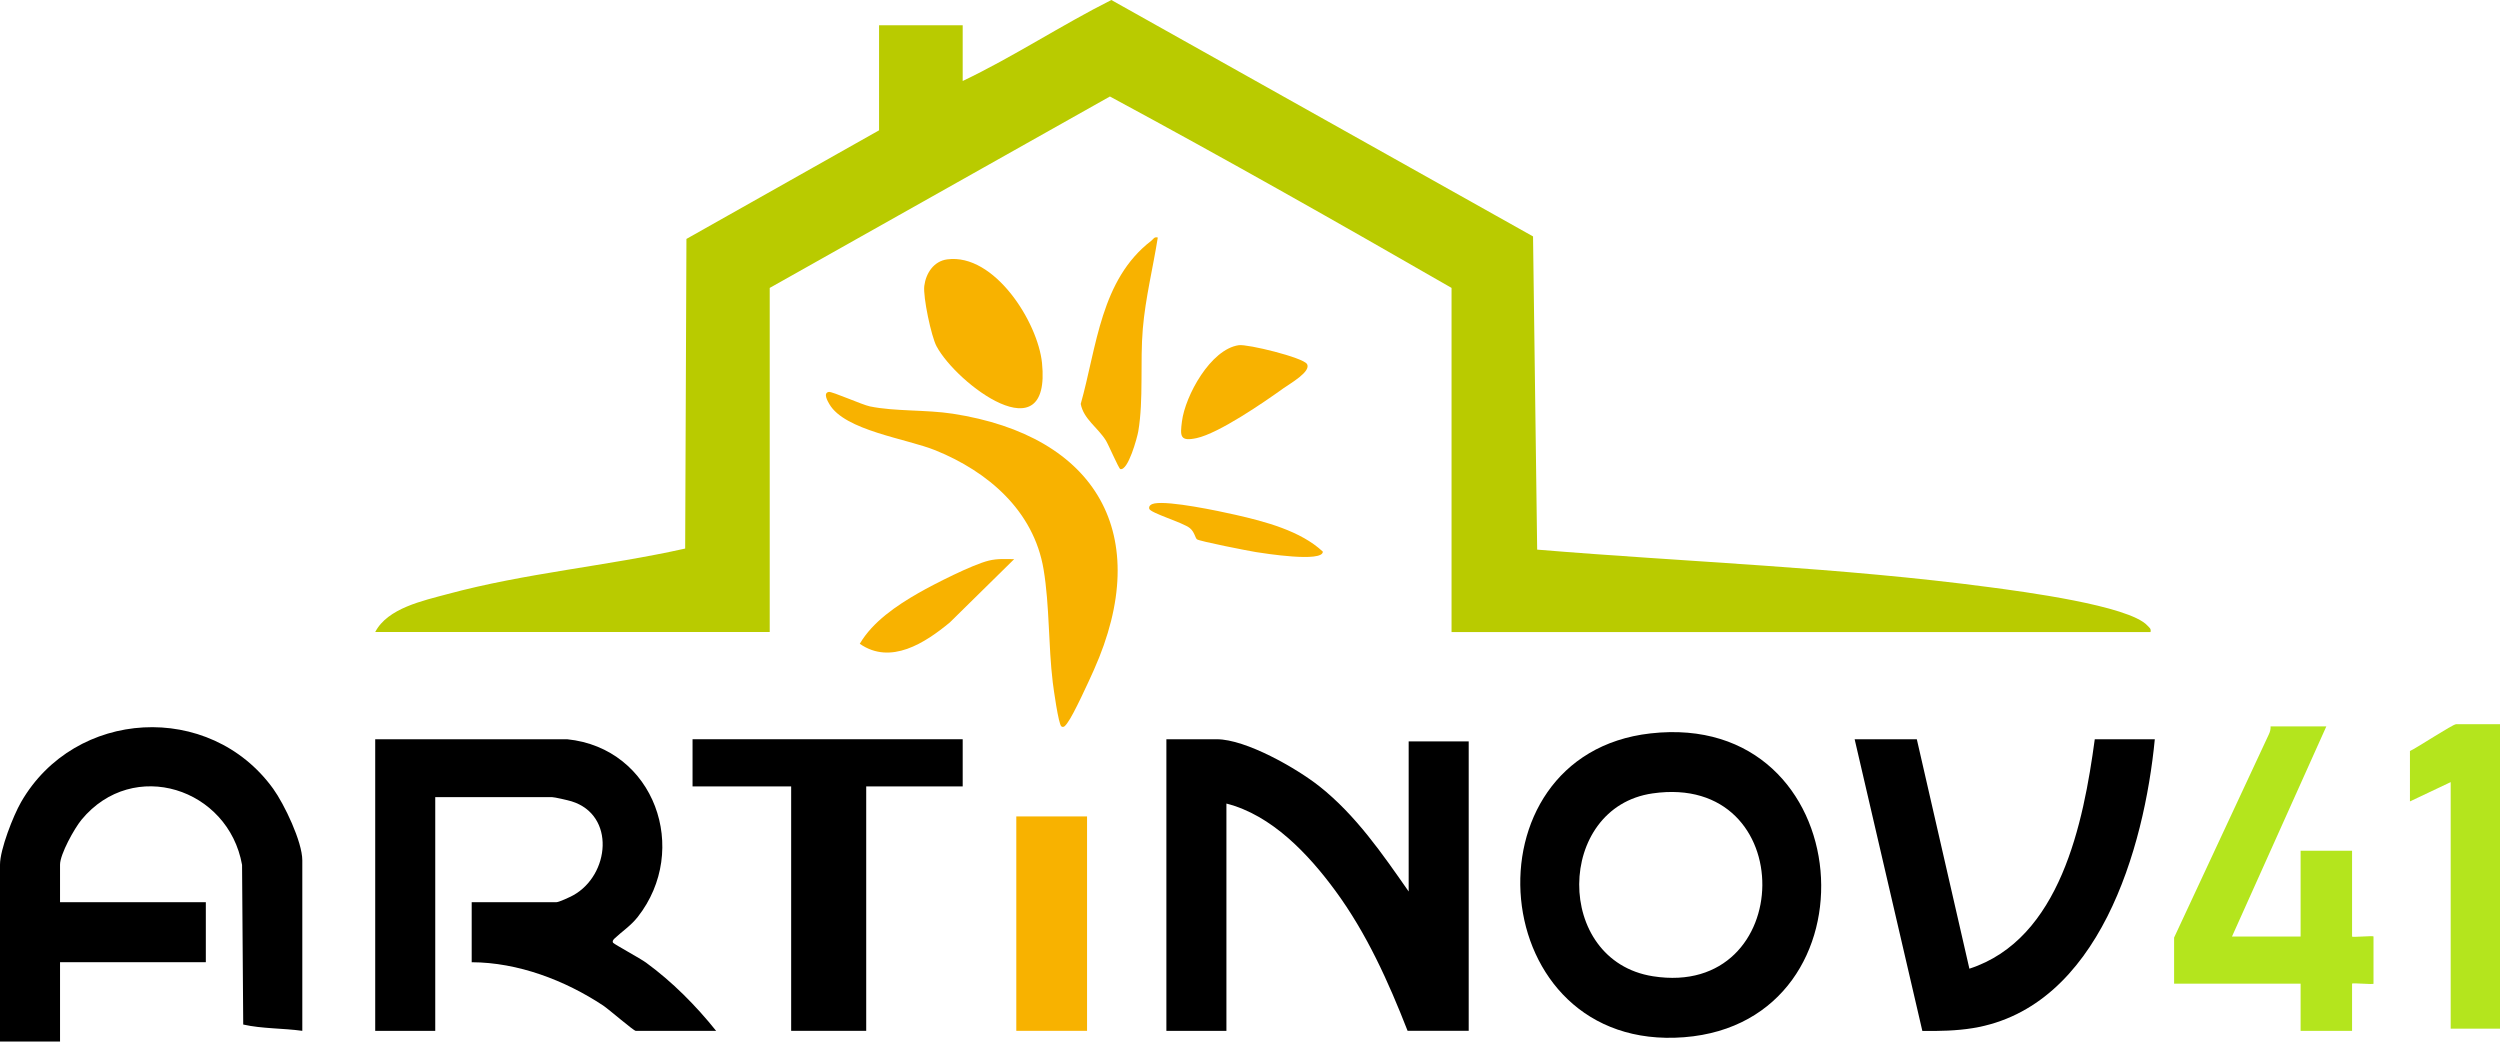 <?xml version="1.0" encoding="UTF-8"?>
<svg id="Calque_1" data-name="Calque 1" xmlns="http://www.w3.org/2000/svg" width="1973.48" height="822.2" viewBox="0 0 1973.48 822.2">
  <defs>
    <style>
      .cls-1 {
        fill: #b4e51d;
      }

      .cls-2 {
        fill: #f8b200;
      }

      .cls-3 {
        fill: #b9cb00;
      }
    </style>
  </defs>
  <path class="cls-3" d="M1697.6,498.93h-551.76V227.27c-89.29-51.39-179-102.22-269.68-151.1l-268.55,151.1v271.65h-311.42c9.77-18.88,37.78-24.74,57.18-29.98,61.32-16.59,125.54-22.06,187.5-35.91l1-244.42,152.06-85.74V19.94h66.01v44.01c40.11-19.16,77.58-43.92,117.34-63.95l332.89,186.63,3.26,247.24c119.11,9.88,239.36,13.95,357.84,29.75,24.13,3.22,109.28,14.29,123.85,30.17,1.54,1.68,3.09,2.39,2.49,5.13Z"/>
  <path d="M447.67,583.55c69.09,7,97.38,87.32,55.71,140.34-5.47,6.95-12.23,11.26-18.24,16.93-1.18,1.12-2.01,2.35-1.07,3.49s21.53,12.38,25.91,15.58c20.77,15.18,39.3,33.85,55.32,53.85h-63.47c-1.63,0-21.42-17.16-25.71-19.99-30.2-19.96-67.25-34.04-103.77-34.17v-47.39h66.85c2.06,0,10.71-4.03,13.21-5.41,28.89-15.88,33.72-63.43-1.27-74.23-2.63-.81-13.43-3.3-15.32-3.3h-92.24v184.49h-47.39v-230.18h151.48Z"/>
  <path d="M1111.99,703.72v-118.48h47.39v228.49h-48.24c-15.13-38.71-32.31-76.92-57.01-110.55-21.19-28.85-50.18-59.76-86.01-68.86v179.41h-47.39v-230.18h39.77c23.01,0,63.14,22.96,81.19,37.28,28.63,22.72,49.57,53.21,70.29,82.89Z"/>
  <path d="M238.65,813.73c-15.42-2.13-31.73-1.6-46.65-4.97l-.92-126.02c-10.72-60.43-85.83-85.05-126.71-35.68-5.65,6.82-16.98,27.24-16.98,35.49v29.62h115.09v47.39H47.39v62.62H0v-139.63c0-11.96,10.42-38.56,16.63-49.37,42.44-73.82,148.92-79.9,199.01-10.56,8.78,12.15,23,41.88,23,56.55v134.56Z"/>
  <path d="M1513.12,583.55l41.5,181.13c71.85-23.34,90.05-115.2,98.98-181.13h47.39c-8.27,85.93-44.01,211.66-143.49,228.02-13.24,2.18-26.6,2.37-40.01,2.26l-53.45-230.28h49.08Z"/>
  <polygon points="759.94 583.55 759.94 620.79 683.78 620.79 683.78 813.73 624.54 813.73 624.54 620.79 546.69 620.79 546.69 583.55 759.94 583.55"/>
  <path class="cls-1" d="M1836.39,573.4l-74.47,165.87h54.16v-67.7h40.62v67.7c0,.85,16.93-.85,16.93,0v37.24c0,.85-16.93-.85-16.93,0v37.24h-40.62v-37.24h-99.86v-36.39l74.83-160.5c.92-1.97,1.47-4.03,1.33-6.22h44.01Z"/>
  <path class="cls-2" d="M837.82,573.39c-2.28-1.71-6.16-29.69-6.77-34.71-3.53-28.97-2.48-60.73-7.25-89.22-7.75-46.28-43.88-77.18-85.41-94-22.87-9.26-71.6-15.55-83.7-36.46-1.32-2.29-5.16-8.75-.47-9.63,2.59-.49,26.31,10.17,32.51,11.44,19.9,4.07,44.1,2.49,65.33,5.76,113.78,17.55,159.12,95.48,111.44,202.28-3.89,8.7-16.1,35.53-20.88,41.75-1,1.31-2.73,4.35-4.79,2.8Z"/>
  <path class="cls-1" d="M1973.48,571.7v240.34h-38.93v-194.64l-32.16,15.23v-39.77c5.32-2.4,33.78-21.16,36.39-21.16h34.7Z"/>
  <rect class="cls-2" x="802.26" y="644.48" width="55.85" height="169.25"/>
  <path class="cls-2" d="M747.71,204.75c37.25-4.96,71.57,49.54,74.84,81.78,7.4,72.91-67.38,16.5-83.27-13.21-4.16-7.78-10.74-38.97-9.66-47.59,1.26-10.03,7.47-19.57,18.08-20.98Z"/>
  <path class="cls-2" d="M913.95,187.51c-3.78,23.92-9.73,47.51-11.82,71.94-2.25,26.21.68,55.91-3.58,81.04-.79,4.69-8,31.34-14.18,29.79-1.22-.31-9.35-19.29-11.36-22.51-6.49-10.38-17.64-16.98-19.89-28.91,12.73-45.09,15.67-98.14,55.75-128.84,1.7-1.3,2.15-3.28,5.08-2.52Z"/>
  <path class="cls-2" d="M977.87,272.49c6.96-1.01,50.51,9.67,53.81,14.82,3.78,5.89-13.64,15.67-18.33,19.04-15.59,11.22-51.2,35.71-68.82,39.5-13.13,2.82-13.01-1.54-11.51-13.21,2.62-20.41,22.65-56.94,44.85-60.15Z"/>
  <path class="cls-2" d="M800.56,441.4l-50.75,49.93c-19.51,16.16-46.71,33.91-71.11,16.87,10.18-17.41,29.07-30.18,46.26-40.03,12.34-7.07,42.73-22.51,55.61-25.63,6.85-1.66,13.08-1.23,19.99-1.14Z"/>
  <path class="cls-2" d="M944.85,425.72c-1.42-1.16-1.84-5.73-5.57-8.82-5.35-4.44-31.29-11.92-32.09-15.31-.6-2.57,2.01-3.79,4.23-4.19,11.99-2.17,50.14,5.87,63.78,8.97,23.17,5.26,51.57,12.67,69.04,29.09,0,8.7-46.18,1.39-52.79.35-5.8-.91-44.77-8.57-46.61-10.09Z"/>
  <path d="M1302.87,578.94c-149.94,16.93-131.35,252.18,26.58,239.84,156.6-12.23,139.3-258.58-26.58-239.84ZM1304.85,770.66c-78.45-12.35-76.75-133.34-.32-144.36,116.98-16.85,113.98,162.26.32,144.36Z"/>
</svg>